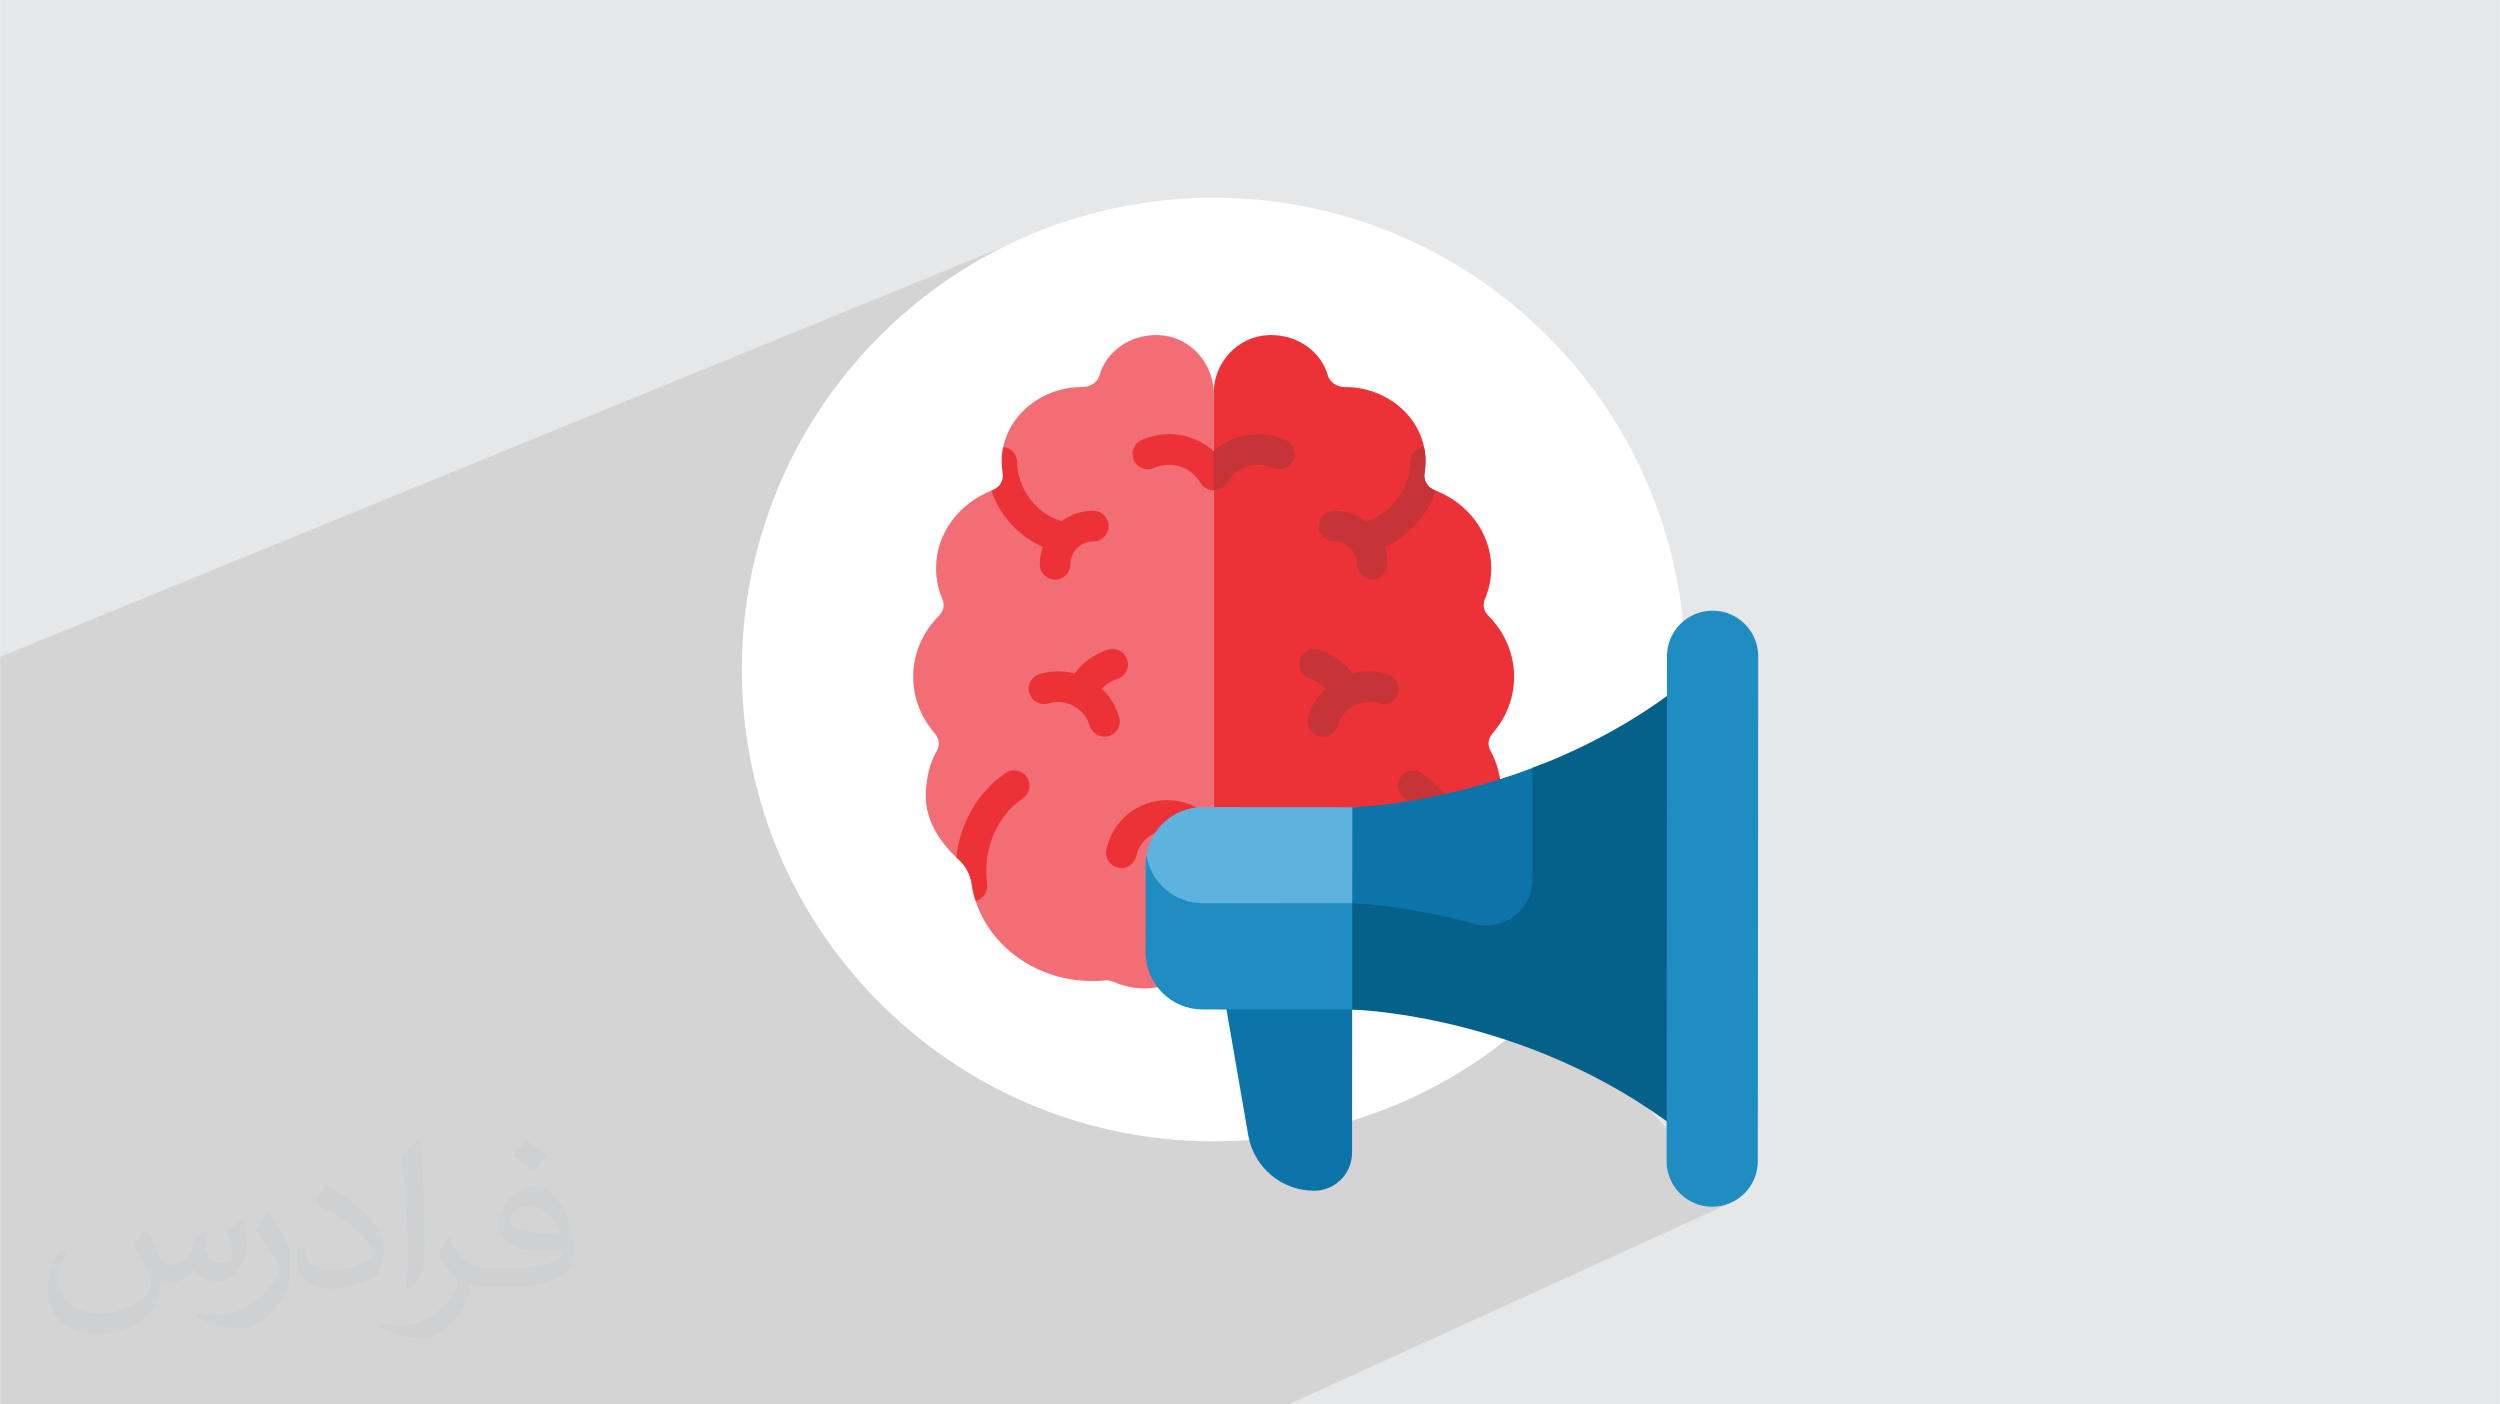 <?xml version="1.0" encoding="UTF-8"?>
<!DOCTYPE svg PUBLIC "-//W3C//DTD SVG 1.1//EN" "http://www.w3.org/Graphics/SVG/1.1/DTD/svg11.dtd">
<!-- Creator: CorelDRAW -->
<svg xmlns="http://www.w3.org/2000/svg" xml:space="preserve" width="3.708in" height="2.083in" version="1.1" style="shape-rendering:geometricPrecision; text-rendering:geometricPrecision; image-rendering:optimizeQuality; fill-rule:evenodd; clip-rule:evenodd"
viewBox="0 0 3702.73 2080.18"
 xmlns:xlink="http://www.w3.org/1999/xlink"
 xmlns:xodm="http://www.corel.com/coreldraw/odm/2003">
 <defs>
  <style type="text/css">
   <![CDATA[
    .fil0 {fill:#E6E7E8}
    .fil4 {fill:#F26E74;fill-rule:nonzero}
    .fil5 {fill:#ED3237;fill-rule:nonzero}
    .fil6 {fill:#C63438;fill-rule:nonzero}
    .fil11 {fill:#05608A;fill-rule:nonzero}
    .fil7 {fill:#0C74A8;fill-rule:nonzero}
    .fil9 {fill:#1F8CC2;fill-rule:nonzero}
    .fil8 {fill:#5DB3DE;fill-rule:nonzero}
    .fil10 {fill:#BCD6F9;fill-rule:nonzero}
    .fil3 {fill:white;fill-rule:nonzero}
    .fil1 {fill:#373435;fill-opacity:0.031}
    .fil2 {fill:#373435;fill-opacity:0.102}
   ]]>
  </style>
 </defs>
 <g id="Layer_x0020_1">
  <polygon class="fil0" points="-0,0 3702.73,0 3702.73,2080.18 -0,2080.18 "/>
  <path class="fil1" d="M215.96 1821.93c7.07,10.71 11.65,21.01 16.13,32.45 3.33,6.66 5.09,18.93 20.7,18.93 4.57,0 11.13,-1.35 16.95,-4.57 6.55,-3.44 11.54,-8.64 14.15,-16.53l6.24 -21.01 15.19 -7.49 1.04 1.04c-2.08,7.91 -2.59,15.5 -2.59,21.43 0,17.57 15.19,24.23 27.25,24.23 7.07,0 13.42,-3.44 13.42,-9.89 0,-8.32 -3.53,-22.47 -8.12,-35.16 7.07,-7.07 14.15,-14.15 22.26,-19.87l1.25 0.63c3.53,14.98 5.51,29.75 5.51,39.63 0,9.67 -4.27,20.39 -7.8,27.36 -7.28,13.73 -20.18,24.65 -35.78,24.65 -11.85,0 -25.06,-5.93 -34.12,-16.95l-0.52 0c-8.53,10.61 -21.74,20.18 -42.86,20.18l-6.55 0c-1.04,13.94 -4.05,23.81 -8.64,32.66 -12.58,24.54 -49.92,41.92 -85.08,41.92 -48.89,0 -73.43,-28.19 -73.43,-65.73 0,-23.19 7.59,-44.72 19.24,-60.01l9.56 3.95c-7.28,13.94 -12.17,27.04 -12.17,39.94 0,35.16 28.61,51.9 61.58,51.9 30.58,0 68.44,-19.45 75.31,-42.02 -2.59,-24.65 -11.85,-36.19 -26,-58.66 4.27,-7.49 9.78,-14.98 16.64,-22.98l1.25 0 0 0 0 0 -0.01 -0.04zm563.83 -132.3c10.3,6.45 20.39,14.04 30.27,22.78 -5.51,7.8 -12.38,14.88 -20.91,21.12 -9.89,-8.01 -19.76,-14.88 -29.86,-22.16 6.86,-7.7 13.63,-15.08 20.49,-21.74l0 0 0 0 0 0 0 0 0 0 0.01 0zm5.3 96.11c-16.64,0 -30.27,10.92 -30.27,19.03 0,17.38 33.28,22.78 73.12,22.56 -4.99,-20.39 -22.47,-41.61 -42.86,-41.61l0 0.01zm-37.35 92.99c21.64,0 40.57,-0.63 55.02,-4.27 16.13,-4.05 29.75,-12.17 29.75,-17.78 0,-1.46 0,-3.22 -0.52,-4.68 -9.05,0.83 -19.45,0.83 -28.5,0.83 -29.33,0 -51.79,-6.66 -60.64,-23.09 -2.19,-4.57 -3.74,-9.67 -3.74,-15.5 0,-15.92 6.86,-31.41 18.93,-42.13 10.08,-8.84 21.22,-14.35 32.55,-14.35 20.49,0 36.81,16.44 48.26,42.34 6.24,14.15 10.5,30.47 10.5,51.07 0,13.73 -3.74,25.27 -12.27,33.8 -15.92,15.4 -45.24,21.22 -90.17,21.22l-20.39 0 0 0 -5.3 0c-11.13,0 -19.14,-1.98 -25.48,-6.86l-1.04 0c0.31,2.59 0.52,5.09 0.52,7.49 0,10.08 -3.33,22.98 -10.08,33.28 -19.97,29.64 -41.61,42.53 -60.33,42.53 -18.93,0 -42.13,-7.28 -63.03,-16.75l3.74 -7.28c6.76,2.81 16.13,4.68 29.02,4.68 33.8,0 78.21,-32.45 83.72,-64.17 -1.25,-2.59 -3.53,-6.03 -6.76,-9.67 -9.89,-11.75 -16.13,-21.53 -21.95,-31.82 4.99,-9.89 9.56,-17.78 13.83,-24.96l1.77 -0.21c14.46,29.44 27.56,46.28 56.78,46.28l4.57 0 0 0 21.22 0 0 0 0 0 0 0 0 0 0 0 0.04 0zm-146.45 31.1c2.5,-13.52 2.7,-28.7 2.7,-42.86l0 -21.01c0,-39.21 -4.99,-96.2 -9.05,-133.34 7.07,-7.59 16.95,-16.53 24.75,-22.56l2.29 0.63c5.3,46.7 6.55,100.79 6.55,150.81 0,13.11 -0.52,25.9 -1.77,35.26 -0.73,11.85 -7.59,20.8 -22.26,34.53l-3.22 -1.46zm-150.71 -61.89c0.73,18.41 9.78,32.87 41.4,32.87 19.66,0 36.3,-5.09 54.71,-13.83 3.33,-1.46 5.09,-3.44 5.09,-5.09 0,-11.54 -8.84,-26.83 -23.71,-40.77 -14.46,-13.11 -33.6,-24.65 -51.48,-32.35 -6.14,-2.59 -8.12,-5.3 -8.12,-7.91 0,-5.3 7.07,-16.44 12.9,-24.44l1.98 -0.21c20.49,10.71 43.38,26.63 60.33,44.3 15.4,16.33 24.96,32.87 24.96,50.86 0,13.31 -4.05,25.79 -10.61,37.44 -22.47,11.33 -46.39,19.97 -70.1,19.97 -28.81,0 -48.47,-13.52 -48.47,-45.24 0,-3.44 0,-8.73 1.25,-15.61l9.89 0 0 0 0 0 0 0 0 0 0 0 -0.01 0zm-52.11 -52.32l17.89 28.92c6.55,10.71 12.69,22.37 12.69,40.77l0 23.5c0,19.03 -12.17,39.42 -31.82,59.6 -15.4,13.63 -29.02,19.45 -41.61,19.45 -18.72,0 -40.15,-5.82 -64.9,-16.44l2.81 -7.28c7.8,2.08 16.84,3.84 27.98,3.84 35.58,-0.21 71.97,-26.21 88.61,-57.93 1.98,-3.64 2.7,-7.07 2.7,-9.47 0,-3.64 -1.98,-7.7 -3.53,-11.33 -9.05,-17.05 -19.14,-32.66 -30.27,-47.12 5.82,-9.16 11.65,-17.99 17.99,-26.73l1.46 0.21 0 0 0 0 0 0 0 0 0 0 -0.01 0z"/>
  <polygon class="fil2" points="1868.65,983.28 2563.86,1781.4 1908.65,2080.18 -0,2080.18 -0,972.93 1577.99,328.02 "/>
  <g id="_1268465736304">
   <path class="fil3" d="M1697.69 299.94c-144.29,20.7 -283.35,86.53 -394.36,197.53 -272.94,272.94 -272.94,715.46 0,988.39 111.01,111.01 250.08,176.83 394.38,197.54l-0.15 0.02c210.52,30.26 432.2,-35.59 594.17,-197.56 272.94,-272.94 272.94,-715.45 0,-988.39 -161.96,-161.96 -383.64,-227.82 -594.17,-197.56l0.14 0.02z"/>
   <path class="fil4" d="M1797.52 582.78c0,-45.74 -35.53,-84.54 -81.24,-86.42 -1.31,-0.06 -2.63,-0.08 -3.95,-0.08 -40.3,0 -74.16,25.3 -83.87,59.58 -2.93,10.36 -13.37,17.43 -25.01,17.42l-0.23 0c-66.01,0 -119.53,49.24 -119.53,109.98 0,5.9 0.51,11.69 1.49,17.34 1.85,10.69 -4.16,21.29 -15.01,25.44 -49.21,18.83 -83.81,63.46 -83.81,115.55 0,16.19 3.34,31.66 9.43,45.87 3.53,8.24 1.76,17.65 -4.76,24.16 -23.92,23.91 -38.54,55.8 -38.54,90.85 0,31.83 12.05,61.06 32.17,84.07 6.37,7.28 7.47,17.27 2.79,25.56 -10.41,18.48 -15.22,39.49 -16.31,61.73 -2.23,45.68 28.08,80.8 48.5,99.11 10.9,9.77 17.5,22.74 19.54,36.61 11.95,81.07 87.48,143.55 178.87,143.55 6.15,0 12.23,-0.3 18.22,-0.86 4.72,-0.44 9.45,0.38 13.72,2.28 13.61,6.05 28.87,9.47 44.99,9.47 42.16,0 78.43,-23.19 94.59,-56.45 5.48,-11.27 7.97,-23.76 7.97,-36.29l0 -788.44 0 -0z"/>
   <path class="fil5" d="M1514.88 1182.52c10.35,-7.08 13,-21.22 5.92,-31.58 -7.08,-10.35 -21.22,-13.01 -31.58,-5.92 -41.03,28.08 -67.24,74.38 -72.78,124.94 1.09,1.02 2.16,2.01 3.21,2.94 10.89,9.77 17.49,22.74 19.54,36.61 1.25,8.51 3.25,16.81 5.85,24.86 11.15,-2.75 18.65,-13.53 17.04,-25.17 -6.97,-50.25 13.77,-99.98 52.8,-126.69z"/>
   <path class="fil5" d="M1619.26 756.47c-17.64,0 -33.95,5.8 -47.14,15.59 -37.85,-11.95 -64.88,-47.31 -65.65,-87.76 -0.22,-11.66 -9.3,-21.13 -20.55,-22.18 -1.45,6.84 -2.23,13.9 -2.23,21.13 0,5.9 0.51,11.69 1.49,17.35 1.85,10.68 -4.16,21.28 -15.01,25.44 -0.62,0.24 -1.22,0.5 -1.84,0.74 12.5,36.9 40.13,67.43 75.97,83.28 -2.77,8.06 -4.3,16.7 -4.3,25.68 0,12.55 10.17,22.72 22.72,22.72 12.54,0 22.72,-10.17 22.72,-22.72 0,-18.65 15.17,-33.81 33.81,-33.81 12.55,0 22.72,-10.17 22.72,-22.72 0,-12.55 -10.16,-22.72 -22.71,-22.72l0 0z"/>
   <path class="fil5" d="M1797.52 1368.67c-12.55,0 -22.72,-10.17 -22.72,-22.72l0 -69.05c0,-25.54 -20.78,-46.32 -46.33,-46.32 -21.92,0 -41,15.55 -45.38,36.96 -2.52,12.3 -14.51,20.22 -26.81,17.71 -12.29,-2.52 -20.22,-14.52 -17.71,-26.81 8.69,-42.47 46.5,-73.3 89.9,-73.3 50.6,0 91.76,41.17 91.76,91.76l0 69.05c0,12.55 -10.17,22.72 -22.71,22.72l0 0z"/>
   <path class="fil5" d="M1654.42 1005.83c12.02,-3.6 18.85,-16.26 15.25,-28.28 -3.6,-12.02 -16.25,-18.84 -28.28,-15.25 -20.35,6.09 -37.65,18.59 -49.72,35.41 -16.9,-4.63 -34.79,-4.48 -52,0.67 -12.02,3.6 -18.85,16.25 -15.25,28.28 3.6,12.02 16.26,18.83 28.28,15.25 12.61,-3.77 25.94,-2.41 37.53,3.84 11.59,6.25 20.05,16.64 23.82,29.25 2.95,9.85 11.97,16.21 21.75,16.21 2.15,0 4.35,-0.31 6.52,-0.96 12.02,-3.59 18.85,-16.25 15.25,-28.28 -4.85,-16.21 -13.75,-30.49 -25.76,-41.78 5.98,-6.7 13.74,-11.7 22.61,-14.36l0 0z"/>
   <path class="fil5" d="M1797.55 726.4c-7.81,0 -15.41,-4.03 -19.64,-11.26 -13.92,-23.82 -43.34,-33.26 -68.44,-21.94 -11.44,5.15 -24.89,0.06 -30.05,-11.38 -5.15,-11.44 -0.05,-24.9 11.39,-30.05 46.35,-20.88 100.65,-3.48 126.32,40.45 6.33,10.83 2.68,24.75 -8.15,31.08 -3.6,2.1 -7.55,3.1 -11.44,3.1z"/>
   <path class="fil5" d="M1797.52 582.78c0,-45.74 35.53,-84.54 81.24,-86.42 1.31,-0.06 2.63,-0.08 3.95,-0.08 40.3,0 74.16,25.3 83.87,59.58 2.94,10.36 13.37,17.43 25.01,17.42l0.23 0c66.01,0 119.53,49.24 119.53,109.98 0,5.9 -0.51,11.69 -1.49,17.34 -1.85,10.69 4.16,21.29 15.02,25.44 49.21,18.83 83.81,63.46 83.81,115.55 0,16.19 -3.34,31.66 -9.43,45.87 -3.53,8.24 -1.76,17.65 4.76,24.16 23.91,23.91 38.54,55.8 38.54,90.85 0,31.83 -12.05,61.06 -32.17,84.07 -6.36,7.28 -7.46,17.27 -2.79,25.56 10.41,18.48 15.22,39.49 16.31,61.73 2.24,45.68 -28.08,80.8 -48.5,99.11 -10.9,9.77 -17.49,22.74 -19.54,36.61 -11.95,81.07 -87.48,143.55 -178.87,143.55 -6.15,0 -12.23,-0.3 -18.21,-0.86 -4.72,-0.44 -9.45,0.38 -13.72,2.28 -13.61,6.05 -28.86,9.47 -44.99,9.47 -42.16,0 -78.43,-23.19 -94.59,-56.45 -5.48,-11.27 -7.97,-23.76 -7.97,-36.29l0 -788.44 -0 -0z"/>
   <path class="fil6" d="M2155.52 1335.05c-1.04,0 -2.09,-0.07 -3.15,-0.22 -12.43,-1.72 -21.11,-13.19 -19.38,-25.62 6.96,-50.25 -13.77,-99.97 -52.81,-126.69 -10.35,-7.08 -13,-21.22 -5.92,-31.58 7.09,-10.35 21.22,-13 31.58,-5.92 53.13,36.36 81.45,103.26 72.15,170.42 -1.57,11.37 -11.31,19.6 -22.47,19.6l0 0z"/>
   <path class="fil6" d="M2126.72 726.77c-0.61,-0.24 -1.21,-0.5 -1.83,-0.74 -10.86,-4.16 -16.87,-14.75 -15.02,-25.44 0.98,-5.65 1.49,-11.44 1.49,-17.35 0,-7.23 -0.78,-14.29 -2.23,-21.13 -11.35,1.07 -20.32,10.51 -20.55,22.18 -0.77,40.45 -27.8,75.81 -65.66,87.76 -13.18,-9.78 -29.49,-15.59 -47.14,-15.59 -12.55,0 -22.72,10.17 -22.72,22.72 0,12.55 10.17,22.72 22.72,22.72 18.65,0 33.82,15.17 33.82,33.82 0,12.55 10.17,22.72 22.72,22.72 12.55,0 22.72,-10.17 22.72,-22.72 0,-8.99 -1.53,-17.62 -4.3,-25.68 35.84,-15.85 63.48,-46.38 75.98,-83.28l0 0z"/>
   <path class="fil6" d="M2055.38 998.38c-17.21,-5.15 -35.1,-5.3 -52,-0.67 -12.07,-16.82 -29.38,-29.32 -49.72,-35.41 -12.03,-3.57 -24.68,3.24 -28.28,15.25 -3.6,12.03 3.24,24.68 15.25,28.28 8.87,2.65 16.62,7.66 22.6,14.36 -12.01,11.28 -20.91,25.56 -25.76,41.78 -3.6,12.02 3.24,24.68 15.25,28.28 2.17,0.65 4.37,0.96 6.52,0.96 9.78,0 18.81,-6.36 21.76,-16.21 3.77,-12.61 12.23,-23 23.82,-29.25 11.59,-6.25 24.92,-7.61 37.53,-3.84 12.02,3.59 24.68,-3.23 28.28,-15.25 3.6,-12.03 -3.23,-24.69 -15.25,-28.28l0 0z"/>
   <path class="fil6" d="M1904.24 651.77c-36.62,-16.49 -78.2,-9.07 -106.71,16.44l0 58.2c7.8,-0.01 15.39,-4.03 19.61,-11.25 13.92,-23.82 43.35,-33.26 68.44,-21.95 11.44,5.15 24.9,0.05 30.05,-11.39 5.15,-11.44 0.06,-24.9 -11.38,-30.05l0 0z"/>
   <path class="fil7" d="M2002.52 1707.58l0.24 -328.53 -206.41 -0.16 52.45 302.76c8.22,47.42 49.34,82.06 97.46,82.09 31.04,0.02 56.23,-25.12 56.25,-56.17l0 0z"/>
   <path class="fil8" d="M1774.95 1354.04l231.94 0.17c0,0 0.05,0 0.12,0 0.86,0.02 10.15,0.29 26.07,1.71l0.12 -160.22 -251.69 -0.18c-46.76,-0.04 -84.69,37.84 -84.72,84.59l-0.02 26.99c14.93,27.9 44.31,46.91 78.17,46.94l0 -0z"/>
   <path class="fil9" d="M2002.68 1337.94l-221.38 -0.17c-42.03,-0.03 -76.86,-30.69 -83.45,-70.86 -0.68,4.3 -1.04,8.71 -1.04,13.2l-0.09 130.42c-0.04,46.76 37.84,84.69 84.59,84.72l251.69 0.19 0.11 -155.36c-19.42,-1.9 -30.43,-2.15 -30.43,-2.15z"/>
   <path class="fil10" d="M2512.76 1016.87l0.02 -19.95c-17.58,14.71 -35.45,28.33 -53.45,40.95 17.92,-4.34 35.77,-10.85 53.43,-21l0 0z"/>
   <path class="fil7" d="M2006.9 1354.21c0,0 0.05,0 0.12,0 2.6,0.07 81,2.26 189.2,32 45.41,12.48 90.29,-21.48 90.33,-68.58l0.1 -186.8c-154.9,62.17 -283.74,64.85 -283.74,64.85l-0.12 158.52 4.11 0z"/>
   <path class="fil11" d="M2269.71 1137.45l-0.12 165.57c-0.04,44.95 -42.87,77.37 -86.21,65.45 -103.27,-28.39 -178.1,-30.48 -180.58,-30.54l-0.12 157.48c0,0 279.27,6.16 509.57,199.53l0.52 -698.03c-79.72,66.73 -165.25,111.07 -243.07,140.54l0 -0z"/>
   <path class="fil9" d="M2535.92 1787.41c-37.31,-0.03 -67.54,-30.3 -67.51,-67.61l0.56 -747.79c0.03,-37.31 30.3,-67.54 67.61,-67.51 37.31,0.02 67.54,30.3 67.51,67.61l-0.56 747.79c-0.03,37.31 -30.3,67.54 -67.61,67.51z"/>
  </g>
 </g>
</svg>
